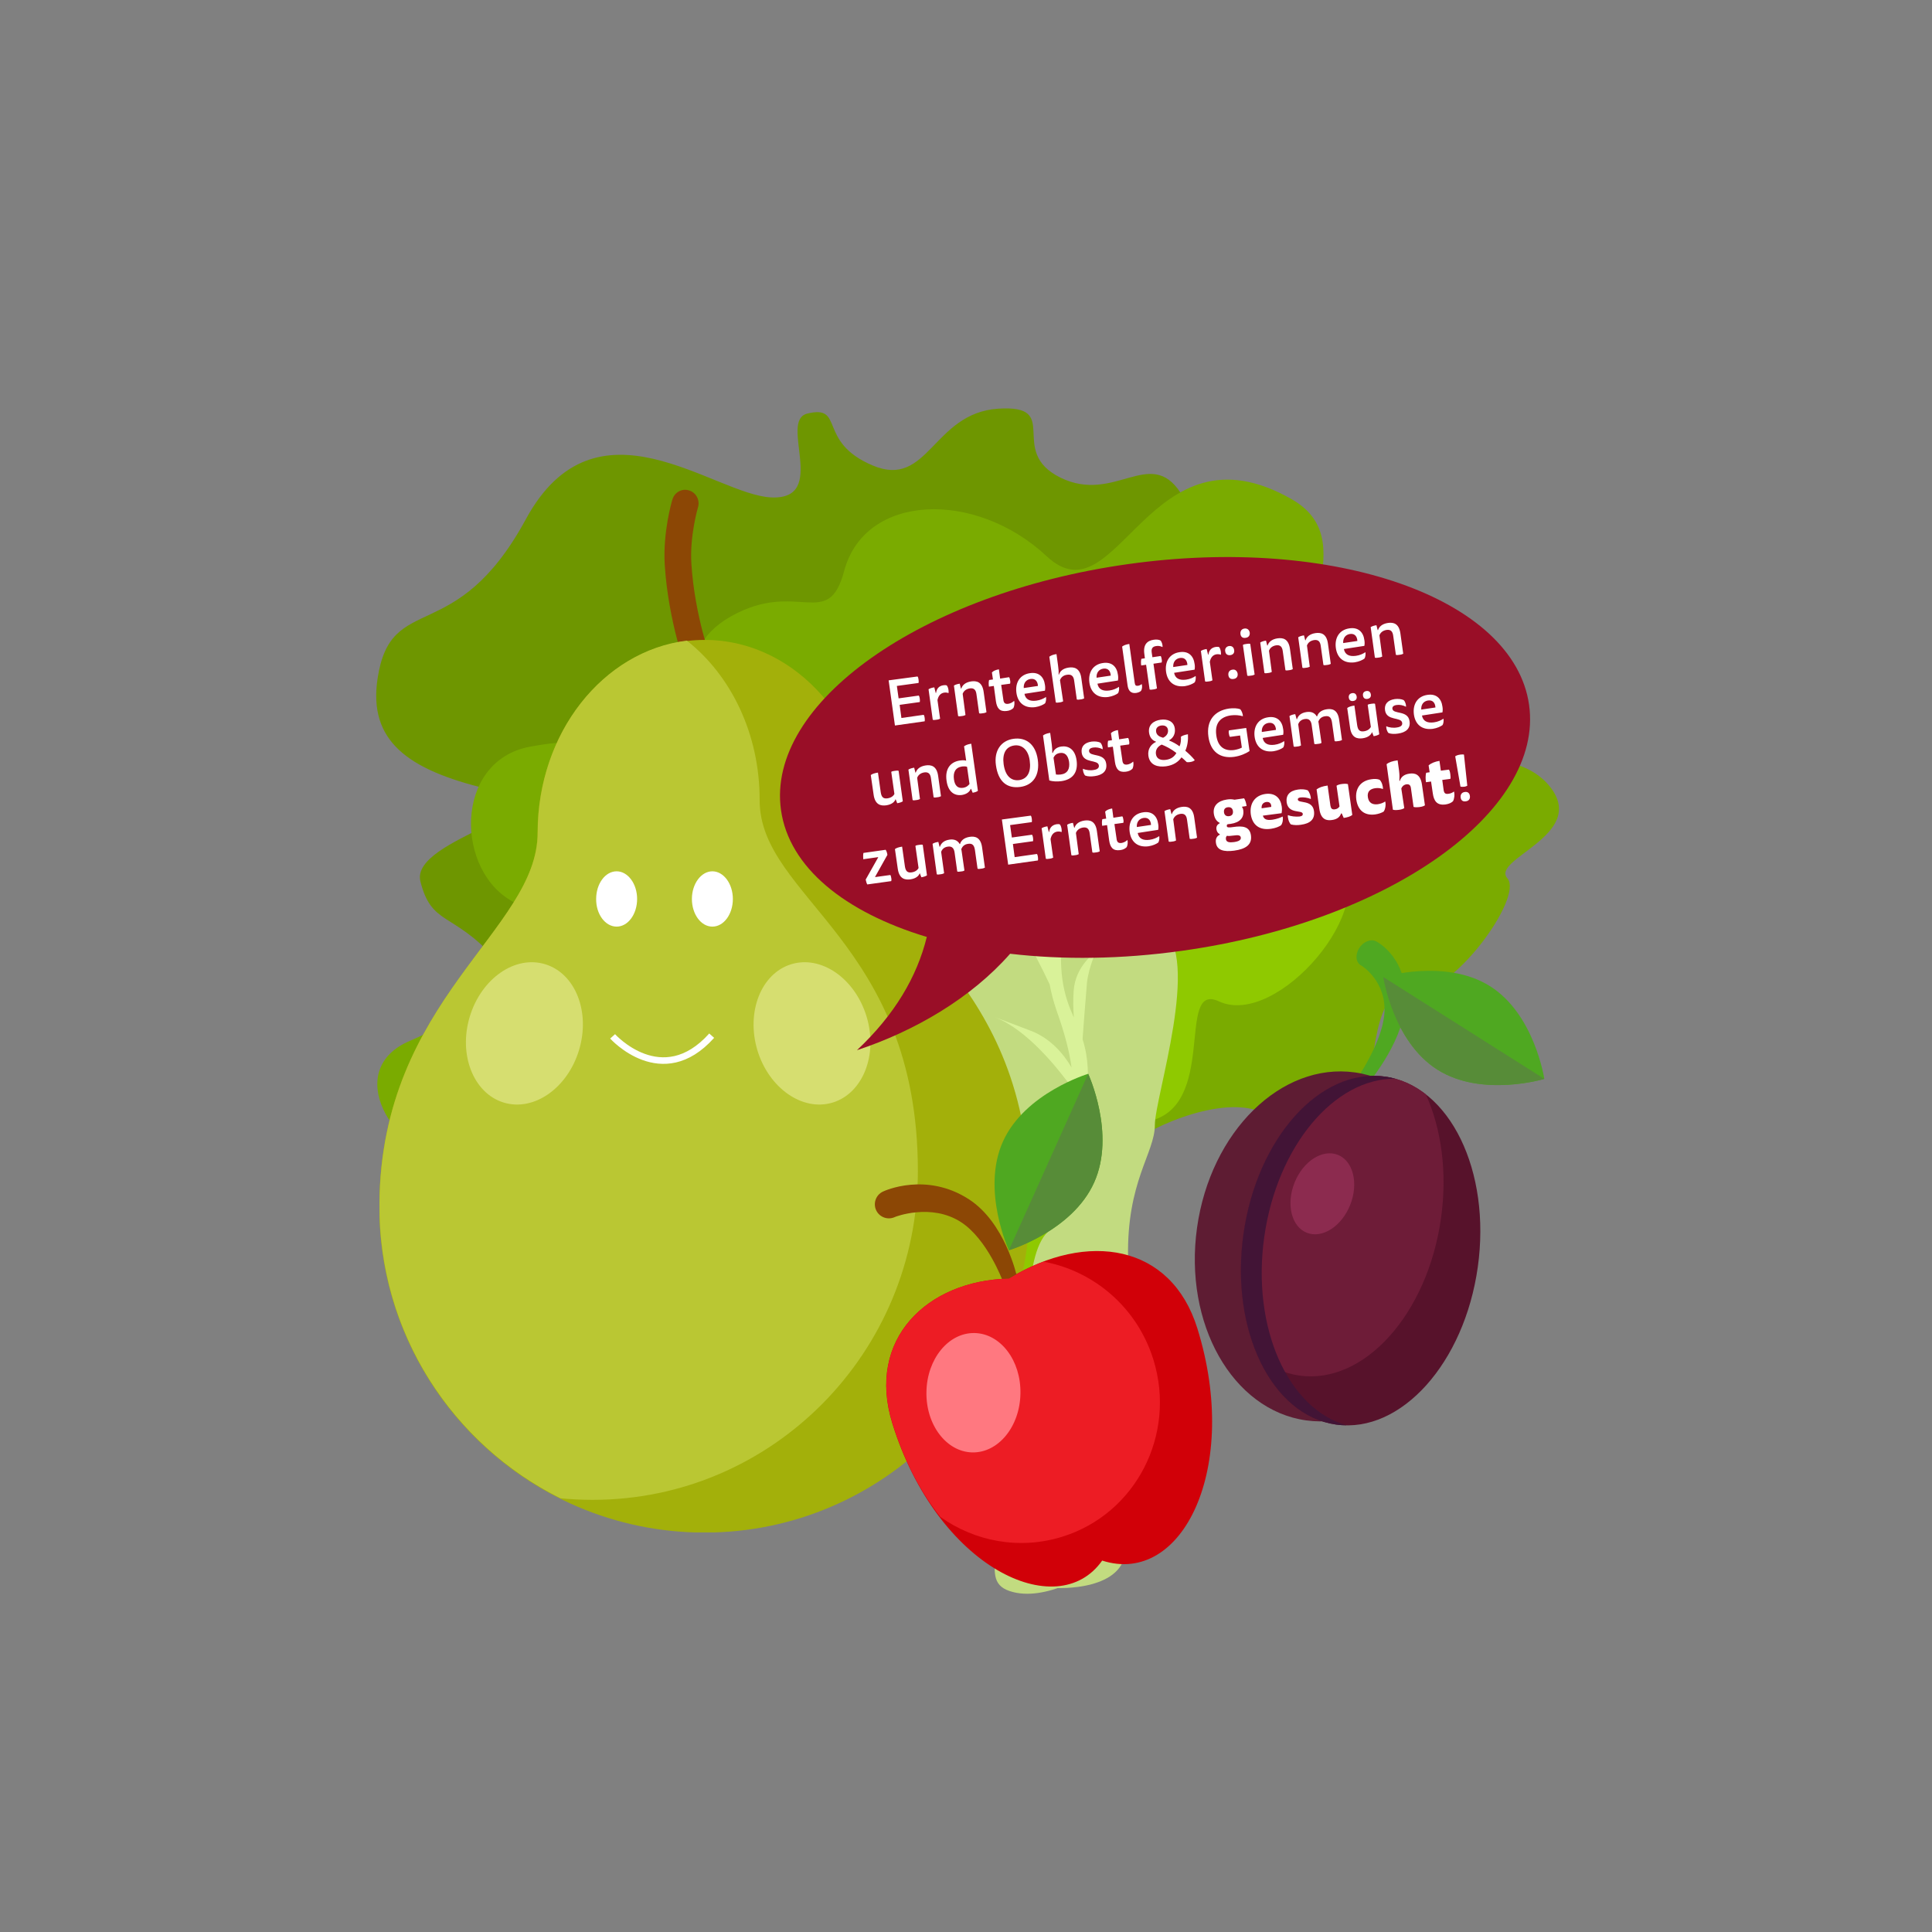 <?xml version="1.0" encoding="utf-8"?>
<!-- Generator: Adobe Illustrator 27.8.1, SVG Export Plug-In . SVG Version: 6.00 Build 0)  -->
<svg version="1.1" id="Ebene_1" xmlns="http://www.w3.org/2000/svg" xmlns:xlink="http://www.w3.org/1999/xlink" x="0px" y="0px"
	 viewBox="0 0 1103.8 1103.8" style="enable-background:new 0 0 1103.8 1103.8;" xml:space="preserve">
<rect x="0" y="0" width="1103.8" height="1103.8" fill="#808080" stroke="none"/>
<style type="text/css">
	.st0{clip-path:url(#SVGID_00000047044444454530601490000009607744966936244135_);fill:#6E9600;}
	.st1{clip-path:url(#SVGID_00000047044444454530601490000009607744966936244135_);fill:#7AAB00;}
	.st2{clip-path:url(#SVGID_00000047044444454530601490000009607744966936244135_);fill:#8FC900;}
	.st3{clip-path:url(#SVGID_00000047044444454530601490000009607744966936244135_);fill:#C2DB80;}
	.st4{clip-path:url(#SVGID_00000047044444454530601490000009607744966936244135_);fill:#D9F299;}
	.st5{clip-path:url(#SVGID_00000174604149890594286450000017403629531554473123_);fill:#8C4705;}
	.st6{clip-path:url(#SVGID_00000174604149890594286450000017403629531554473123_);fill:#A3B00A;}
	.st7{clip-path:url(#SVGID_00000174604149890594286450000017403629531554473123_);fill:#BAC733;}
	.st8{clip-path:url(#SVGID_00000174604149890594286450000017403629531554473123_);fill:#D6DE70;}
	.st9{clip-path:url(#SVGID_00000174604149890594286450000017403629531554473123_);fill:#FFFFFF;}
	.st10{clip-path:url(#SVGID_00000174604149890594286450000017403629531554473123_);fill:none;stroke:#FFFFFF;stroke-width:3.747;}
	.st11{clip-path:url(#SVGID_00000066482010902064328500000013249213396014272692_);fill:#990E27;}
	.st12{clip-path:url(#SVGID_00000066482010902064328500000013249213396014272692_);fill:#FFFFFF;}
	.st13{clip-path:url(#SVGID_00000077324894531579248270000017002717827356776600_);fill:#4FA821;}
	.st14{clip-path:url(#SVGID_00000077324894531579248270000017002717827356776600_);fill:#578C38;}
	.st15{clip-path:url(#SVGID_00000077324894531579248270000017002717827356776600_);fill:#5E1C33;}
	.st16{clip-path:url(#SVGID_00000077324894531579248270000017002717827356776600_);fill:#57122B;}
	.st17{clip-path:url(#SVGID_00000077324894531579248270000017002717827356776600_);fill:#6E1C38;}
	.st18{clip-path:url(#SVGID_00000077324894531579248270000017002717827356776600_);fill:#421436;}
	.st19{clip-path:url(#SVGID_00000077324894531579248270000017002717827356776600_);fill:#8C2B4F;}
	.st20{clip-path:url(#SVGID_00000077324894531579248270000017002717827356776600_);fill:#D10008;}
	.st21{clip-path:url(#SVGID_00000077324894531579248270000017002717827356776600_);fill:#8C4705;}
	.st22{clip-path:url(#SVGID_00000077324894531579248270000017002717827356776600_);fill:#ED1C24;}
	.st23{clip-path:url(#SVGID_00000077324894531579248270000017002717827356776600_);fill:#FF7880;}
</style>
<g>
	<defs>
		<rect id="SVGID_1_" x="214.9" y="233.5" width="675.8" height="677.1"/>
	</defs>
	<clipPath id="SVGID_00000148633822613918182710000007903875899278310797_">
		<use xlink:href="#SVGID_1_"  style="overflow:visible;"/>
	</clipPath>
	<path style="clip-path:url(#SVGID_00000148633822613918182710000007903875899278310797_);fill:#6E9600;" d="M282.3,547.1
		c-23.9-26.2-35.8-18.3-42.1-43.5c-6.4-25.2,90.2-40.4,38.1-52.9c-45.4-10.9-67.9-27.4-62.6-62.9c7.6-50.9,44.4-16.9,84.7-91.1
		c40.2-74.1,107.6-13.8,140.4-12.5c32.8,1.3,3.9-43.8,20.4-47.9c21.7-5.3,5.4,16.1,37.3,29.6c31.9,13.6,34.4-29.9,71.7-32.4
		c37.3-2.5,4.8,24.2,35.7,39.4c30.9,15.1,51-17.9,68.5,8.5c17.5,26.5-46.4,28.2-23.1,61.2c23.2,33.1,32.6,83.6-21.6,88.9
		c-54.2,5.3-156.8-9.5-152,25.4c4.8,35,65.3,81.6,23.5,87.9c-41.8,6.3-128.3-21.3-142.6,18.4C344.1,603.1,306.1,573.3,282.3,547.1"
		/>
	<path style="clip-path:url(#SVGID_00000148633822613918182710000007903875899278310797_);fill:#7AAB00;" d="M654.3,647.8
		c26.1-14.5,65.7-24.2,76.5-2.8c10.8,21.4,48.4,25.5,51-12.6c2.6-38.1,6.4-71.2,26.5-66.7c20.1,4.4,62.5-52.9,52.9-63.9
		c-9.6-11,45.3-24.5,24.9-51.6c-20.4-27.1-67.6-10.1-75.2-24.3c-7.6-14.2,41.4-28.9,16.9-45.6c-24.5-16.7-18.8,43.4-61.2,15.1
		c-42.4-28.4,16.6-84.2-28.5-110.1c-82-47-99.4,70.6-140.1,32.5c-40.8-38.1-103.9-36-115.7,8.4c-9.2,34.6-26.6,4.6-64.6,25.9
		c-37.9,21.4-13.1,55.4-6.7,69.9c6.4,14.5-2.7,45.5-5,58.1c-2.2,12.6,155.8,86.1,156.4,93.9c0.6,7.9,54.7,200.6,54.7,200.6
		L654.3,647.8z"/>
	<path style="clip-path:url(#SVGID_00000148633822613918182710000007903875899278310797_);fill:#7AAB00;" d="M432.9,567.2
		c-15.3,3.8-29.6,0.6-19.8,34.3c9.9,33.7,37.9,48.2,17.2,57.3c-34.9,15.4-76.1-65.5-75.8-32.2c0.3,33.4,41.7,25.8,36,56.7
		c-5.8,30.9-34.5,62-57.4,40.9s18.5-71.5,0.1-91c-18.5-19.5-28.1,44.4-69.8,34.6c-41.7-9.8-67.2-57-29.3-73.1c37.9-16,94.1-62,60-79
		c-34.1-17-35.3-80.9,8.7-89.1c44-8.2,51.6,3.3,54,36.9c2.4,33.5,30.4-18.9,70.3-0.6C466.7,481.2,432.9,567.2,432.9,567.2"/>
	<path style="clip-path:url(#SVGID_00000148633822613918182710000007903875899278310797_);fill:#8FC900;" d="M612.4,900.3
		c0,0,27.4-9.4,25.8-21.1c-1.6-11.7-2.7-234.8,17-238.4c41.4-7.5,16.1-80.4,41.2-68.7c33.4,15.6,93.4-55.4,67.9-81.2
		c-17.5-17.8-47.5-21.8-46.8-40.6c0.6-18.9,18.5-15.5,13.1-34c-14.9-51.2-30.6-29.4-41.7-52.6c-21.5-44.9-46.9,1.3-65-8.1
		c-42.1-21.8-56,35.9-86,5.1c-12.4-12.7-41.1,24.8-38.3,41.5c2.9,16.7-59.6,29.4-51.3,51.5c8.3,22,24.8,48.4,4.4,44.4
		c-27.1-5.4-57.6-22.9-56.1,19.2c2.2,62.3,70.7,38.8,65.3,60.2c-5.4,21.4,34.4,39.7,21,72.4c-13.4,32.7,19.1,11.3,33.8,31.8
		c14.6,20.5,41.7,31.2,53.2,87.3C581.2,825,612.4,900.3,612.4,900.3"/>
	<path style="clip-path:url(#SVGID_00000148633822613918182710000007903875899278310797_);fill:#C2DB80;" d="M625.2,897.1
		c0,0-27.7,18.9-48.4,11.9c-20.7-6.9,6.7-32.4-21.9-70.9c-28.7-38.4-123.1-82.7-147.6-110.1c-24.5-27.4-11.2-93.2-63.1-72.8
		c-45.6,17.9-72.2-15-72.5-32.3c-0.3-17.3,22.7-87.2,63.8-74.6c41.1,12.6,71.1-56.3,78.7-31.4c7.6,24.9,109,2.6,96.8,61.8
		c-12.1,59.2-25.6,86.6,17.8,92c43.3,5.4,65.3,12,53.5,29.6c-11.8,17.6-14.4,50.4,3.1,66.1C602.9,782.2,625.2,897.1,625.2,897.1"/>
	<path style="clip-path:url(#SVGID_00000148633822613918182710000007903875899278310797_);fill:#C2DB80;" d="M600.6,907.2
		c0,0,37.3,2.9,42.1-18.4c4.8-21.3,2.7-126.1,1.8-170c-0.9-43.9,15.3-60,15.3-76c0-16.1,26.6-95.9,4.1-112.4
		c-22.5-16.5,2.4-57.8-13.8-78.9c-27.2-35.4-55.5-2.4-76,4.7c-20.6,7.1-11.5-7.9-35.8-13.2c-51.6-11.4-69.4,55.2-36.4,73.2
		c33,18,56.4,30.3,49.2,66.2c-7.2,35.9-46.4,49.6-15.8,66.1c30.6,16.6,93.7,33.1,64.5,54.4C570.6,723.9,600.6,907.2,600.6,907.2"/>
	<path style="clip-path:url(#SVGID_00000148633822613918182710000007903875899278310797_);fill:#D9F299;" d="M511.5,750.5
		c-7.3-14.1-18.3-38.5-17.2-56.1c0,0-4.5-1.4-4.7,18.4c-0.1,6.7,2.2,14,5.1,20.5c-5.7-6.3-11.1-12.6-16.1-19
		c-3.1-11.4-8.4-31.2-10.5-42.4c-3.1-16.3-0.4-58.1-0.4-58.1c-14.6,26.8-5.5,66.4,1.3,87.8c-7-9.6-13.2-19.1-18.7-28.3
		c-6.4-10.6-13.6-19.4-21.2-26.9c-2.9-18.9-8-61-0.7-84.1c0,0-1.7,1.4-7.9,25c-4.9,18.6,0,43.4,2.3,53.2
		c-30.2-26.2-62.4-31.3-62.4-31.3c10.5,7.3,52.3,20.4,90.7,86.3c-10.4-7.2-23.8-14.8-37.1-17.3c0,0,23.4,16.3,31.5,20.3
		c3.2,1.6,8.6,6.1,14.1,11c38.8,59.2,93.6,82.4,107.7,102.8c15,21.7-9.5-21.7-42.4-49.8C520.2,758.7,515.8,754.6,511.5,750.5"/>
	<path style="clip-path:url(#SVGID_00000148633822613918182710000007903875899278310797_);fill:#D9F299;" d="M613.4,566.2
		c-0.4,5.5-0.2,10.7,0.1,15.1c-2.7-6.1-5.3-12.6-6.6-22.2c-3.8-28,8-86.3,8-86.3s-17.4,33-16.9,71c-4.6-9.2-10.7-19-18.2-26
		c-18-16.7-20.2-17-20.2-17c15.6,13.2,31,42.3,40.1,61.6c0.9,4.9,2.2,9.9,3.9,14.8c5,14,7.5,24.4,8.6,32.7c-4.4-7.6-12-16.7-23.3-21
		c-19-7.3-20.7-7.8-20.7-7.8c18.4,6.9,36.3,29.3,44.7,41c-0.1,2.2-0.2,4.2-0.4,6.2c-1.2,11.3,7.5,39.3,7.5,39.3s-0.6-16.8,1.3-44.5
		c0.9-13.5-0.5-22.2-2.8-29.4c0.5-6.7,1.8-24.4,2.5-32.1c1-9.6,5.9-19.5,5.9-19.5C626.2,544.3,614.4,551.2,613.4,566.2"/>
</g>
<g>
	<defs>
		<rect id="SVGID_00000055686141027356248220000005598666541742376345_" x="216.8" y="279.8" width="371.7" height="595.7"/>
	</defs>
	<clipPath id="SVGID_00000147220603188053317670000009773150046107965582_">
		<use xlink:href="#SVGID_00000055686141027356248220000005598666541742376345_"  style="overflow:visible;"/>
	</clipPath>
	<path style="clip-path:url(#SVGID_00000147220603188053317670000009773150046107965582_);fill:#8C4705;" d="M399.6,388.6
		c-3.1,0-5.9-1.9-7.1-4.9c-0.4-1.1-10.6-28.2-12.7-60.8c-1.2-18.7,4.1-36.8,4.4-37.6c1.2-4.1,5.5-6.4,9.5-5.1c4,1.2,6.3,5.5,5.1,9.6
		c-0.1,0.3-4.8,16.4-3.8,32.2c1.9,30.2,11.6,56,11.7,56.2c1.5,4-0.5,8.4-4.4,9.9C401.4,388.5,400.5,388.6,399.6,388.6"/>
	<path style="clip-path:url(#SVGID_00000147220603188053317670000009773150046107965582_);fill:#A3B00A;" d="M498.1,475.9
		c0-60.9-42.7-110.3-95.5-110.3s-95.5,49.4-95.5,110.3c0,55.9-89.4,94.9-90.4,211.9c-0.9,103.7,83.2,187.8,185.8,187.8
		c102.6,0,185.8-84.1,185.8-187.8C588.5,556.4,498.1,531.8,498.1,475.9"/>
	<path style="clip-path:url(#SVGID_00000147220603188053317670000009773150046107965582_);fill:#BAC733;" d="M392.4,366
		c-47.9,5.9-85.2,52.8-85.2,109.7c0,55.9-89.4,94.9-90.4,211.9c-0.6,73.9,41.8,137.7,103.4,168.4c6.1,0.6,12.2,0.9,18.4,0.9
		c102.6,0,185.8-84.1,185.8-187.8c0-131.4-90.4-156-90.4-211.9C434.1,419.3,417.6,385.8,392.4,366"/>
	<path style="clip-path:url(#SVGID_00000147220603188053317670000009773150046107965582_);fill:#D6DE70;" d="M330.8,600
		c-6.6,21.8-25.9,35.2-43.1,29.9c-17.2-5.3-25.9-27.3-19.3-49.1c6.6-21.8,25.9-35.2,43.1-29.9C328.8,556.2,337.4,578.2,330.8,600"/>
	<path style="clip-path:url(#SVGID_00000147220603188053317670000009773150046107965582_);fill:#FFFFFF;" d="M352.3,529.4
		c6.5,0,11.7-7.1,11.7-15.8c0-8.7-5.3-15.8-11.7-15.8c-6.5,0-11.7,7.1-11.7,15.8C340.5,522.3,345.8,529.4,352.3,529.4"/>
	<path style="clip-path:url(#SVGID_00000147220603188053317670000009773150046107965582_);fill:#FFFFFF;" d="M407,529.4
		c6.5,0,11.7-7.1,11.7-15.8c0-8.7-5.3-15.8-11.7-15.8s-11.7,7.1-11.7,15.8C395.3,522.3,400.5,529.4,407,529.4"/>
	
		<path style="clip-path:url(#SVGID_00000147220603188053317670000009773150046107965582_);fill:none;stroke:#FFFFFF;stroke-width:3.747;" d="
		M350,592.1c0,0,28.2,31.4,56.6-0.4"/>
	<path style="clip-path:url(#SVGID_00000147220603188053317670000009773150046107965582_);fill:#D6DE70;" d="M432.7,600
		c6.6,21.8,25.9,35.2,43.1,29.9c17.2-5.3,25.9-27.3,19.3-49.1c-6.6-21.8-25.9-35.2-43.1-29.9C434.8,556.2,426.2,578.2,432.7,600"/>
</g>
<g>
	<defs>
		<rect id="SVGID_00000169523699611189402620000015822862213882201990_" x="425.1" y="288" width="473.8" height="316"/>
	</defs>
	<clipPath id="SVGID_00000009592217761942336000000000376212390800257153_">
		<use xlink:href="#SVGID_00000169523699611189402620000015822862213882201990_"  style="overflow:visible;"/>
	</clipPath>
	<path style="clip-path:url(#SVGID_00000009592217761942336000000000376212390800257153_);fill:#990E27;" d="M873.6,402.7
		c-8.6-61-111.2-97-229.2-80.4c-118,16.6-206.8,79.5-198.2,140.5c4.6,32.8,36.5,58.4,83.3,72.5c-5.6,22.8-18.4,44.5-39.9,64.7
		c33-10.9,65.3-29.8,87.5-55.1c30.1,3.5,63.5,3.2,98.3-1.7C793.4,526.7,882.2,463.7,873.6,402.7"/>
	<path style="clip-path:url(#SVGID_00000009592217761942336000000000376212390800257153_);fill:#FFFFFF;" d="M836.8,452.5
		c-1.6,0.2-2.5,1.4-2.3,3.1c0.2,1.7,1.3,2.5,3,2.2c1.6-0.2,2.5-1.3,2.3-3C839.6,453,838.4,452.2,836.8,452.5 M836.4,431.1
		c-0.4-0.1-1-0.1-2,0c-1.6,0.2-2.4,0.6-3,1l3,17.3c0.4,0.1,1.1,0.2,2,0.1c0.9-0.1,1.6-0.4,1.9-0.6L836.4,431.1z M822.4,434.7
		c-2.5,0.4-4.8,1.3-6.2,2.6l0.6,3.9l-2,0.3c-0.4,1.4-0.4,3.6-0.1,5.4l2.9-0.4l1,6.8c0.6,4.1,2.2,7,7.3,6.3c1.9-0.3,3.2-0.9,4.2-1.8
		c0.8-1.3,1.1-3.8,0.6-5.6c-1,0.8-2.2,1.2-3.1,1.3c-1.9,0.3-2.5-0.4-2.8-2l-0.8-5.9l4.6-0.6c0.2-0.4,0.2-1.2,0-2.7
		c-0.2-1.5-0.5-2.2-0.8-2.6l-4.6,0.6L822.4,434.7z M800.6,450.5c0.4-1.1,1.3-2.1,2.9-2.4c1.7-0.2,2.4,0.6,2.6,2.2l1.5,10.7
		c0.6,0.2,1.6,0.3,3.3,0.1c1.7-0.2,2.6-0.6,3.2-1l-1.7-11.9c-0.9-6.1-4.3-6.6-7.1-6.2c-3.2,0.4-4.9,2-5.5,4.1l-0.3,0
		c0.1-1.7,0.1-3.7-0.2-5.9l-0.8-5.8c-3,0.4-5,1.1-6.3,2.2l3.6,26c0.6,0.2,1.6,0.3,3.3,0.1c1.7-0.2,2.6-0.6,3.2-1L800.6,450.5z
		 M781.5,455.5c-0.5-3.3,1.3-4.8,4.3-5.2c1.6-0.2,3,0,4.3,0.5c0.1-1.7-0.7-4.2-1.9-5.3c-1.2-0.5-2.9-0.6-4.7-0.3
		c-5.8,0.8-9.5,4.9-8.6,11.7c0.9,6.1,4.7,9.2,10.8,8.4c2-0.3,3.6-0.9,4.8-1.6c1-1.3,1.4-4.1,0.9-5.8c-1.1,0.8-2.8,1.4-4.4,1.6
		C784.1,459.8,782,458.7,781.5,455.5 M766.6,464.8l1.1,2.5c2.1-0.3,3.8-0.8,4.9-1.7l-2.5-17.6c-0.6-0.2-1.6-0.3-3.3-0.1
		c-1.7,0.2-2.6,0.6-3.2,1l1.7,11.8c-0.5,0.9-1.3,1.5-2.7,1.7c-1.6,0.2-2.2-0.5-2.5-2.1l-1.6-11.5c-3,0.4-5,1.2-6.3,2.2l1.6,11.3
		c0.9,6.1,4.3,6.6,7.1,6.2c3.2-0.4,4.7-1.9,5.3-3.8L766.6,464.8z M735.8,465.7c-0.2,1.4,0.5,4.1,1.7,5.3c1.8,0.5,3.9,0.5,5.8,0.2
		c5-0.7,8.1-2.9,7.4-7.9c-0.9-6.5-8.9-4.2-9.2-6.4c-0.1-0.6,0.1-1.1,1.5-1.3c1.7-0.2,4.1,0.1,5.9,0.9c0.1-1.7-0.8-4-1.8-5
		c-1.6-0.6-3.7-0.7-5.6-0.4c-4.8,0.7-6.9,3.3-6.4,7.3c1,6.8,8.8,4.2,9.2,6.5c0.1,0.8-0.3,1.4-1.9,1.6
		C740.3,466.7,737.5,466.4,735.8,465.7 M720.8,461.8c-0.2-2,0.8-3.3,2.6-3.6c2.1-0.3,3,1.1,2.9,2.8L720.8,461.8z M732.2,464.6
		c0.2-0.9,0.3-2.3,0.1-3.8c-0.7-4.9-3.8-7.9-9.3-7.2c-5.9,0.8-9.2,5.3-8.4,11.6c0.9,6.1,4.9,9.3,11.6,8.3c2.7-0.4,4.5-1.2,5.7-2
		c0.9-1.2,1.3-3.4,0.9-5c-1.1,0.6-3.2,1.4-5.7,1.8c-3.4,0.5-5-0.2-5.6-2.3L732.2,464.6z M699.3,464.1c-0.2-1.6,0.5-2.7,2.2-2.9
		c1.7-0.2,2.7,0.6,2.9,2.2c0.2,1.6-0.5,2.7-2.2,2.9C700.6,466.5,699.5,465.7,699.3,464.1 M701,477.5c0.8,0.2,2,0.1,3.4-0.1
		c3.4-0.5,4.3-0.1,4.5,1.1c0.2,1.4-1.1,2.2-3.9,2.6c-2.4,0.3-4.3,0.2-4.6-1.6C700.3,478.6,700.5,477.9,701,477.5 M703.1,470.7
		c5.4-0.8,7.8-3.6,7.2-7.9c-0.1-0.8-0.5-1.5-0.7-1.7l0-0.2l2.6-0.4c-0.2-1.6-0.7-3.3-1.4-4.4l-5.5,0.8c-1.2-0.3-2.7-0.4-4.4-0.1
		c-4.9,0.7-8.1,3.5-7.4,8.2c0.4,2.5,1.5,4.2,3.3,5.1l0,0.3c-1.3,0.6-2.1,1.8-1.8,3.5c0.2,1.2,0.8,2.2,1.9,2.7l0,0.3
		c-1.6,0.7-2.6,2.3-2.2,4.7c0.6,4.1,4.4,5.2,10.4,4.4c6.6-0.9,10.3-3.4,9.6-8.7c-0.7-5.1-4.7-5.6-10.1-4.8c-2.5,0.4-3.6,0.3-3.7-0.5
		c0-0.3,0-0.8,0.3-1C701.7,470.8,702.4,470.8,703.1,470.7 M670.3,468.1c0.5-1.4,1.7-2.7,4-3.1c2.6-0.4,3.6,1,3.9,3.5l1.5,10.7
		c0.4,0.2,1.1,0.2,2.1,0c1.1-0.1,1.7-0.4,2.1-0.6l-1.6-11.5c-0.8-6-4.2-6.5-7.1-6.1c-3.4,0.5-5.1,2.2-5.7,4.1l-0.2,0l-0.7-2.8
		c-1.4,0.2-2.6,0.6-3.3,1.1l2.4,17.4c0.4,0.2,1.1,0.2,2.1,0c1.1-0.1,1.7-0.4,2.1-0.6L670.3,468.1z M649.5,472.5
		c-0.2-2.7,1.2-4.8,3.9-5.2c3-0.4,4.1,1.8,4.2,4L649.5,472.5z M661.7,474.1c0.2-1,0.2-2.2,0-3.3c-0.6-4.6-3.5-7.5-8.6-6.7
		c-5.6,0.8-8.5,5.3-7.7,11.2c0.8,5.8,4.7,9,10.8,8.2c2.5-0.4,4.4-1.3,5.5-2.1c0.6-0.8,0.8-2.5,0.6-3.7c-1.3,0.9-3.2,1.8-5.5,2.1
		c-3.8,0.5-6.2-0.7-6.8-3.9L661.7,474.1z M636.1,467.2l-0.7-5.3c-1.8,0.3-3.2,0.9-4,1.8l0.6,4l-2.2,0.3c-0.3,1-0.3,2.4-0.1,3.8
		l2.8-0.4l1.2,8.8c0.6,4,2.2,6,6.2,5.5c1.7-0.2,2.9-0.8,3.8-1.7c0.5-0.9,0.8-2.8,0.4-4.1c-1,1-2.2,1.5-3.3,1.7
		c-2.1,0.3-2.7-0.7-2.9-2.6l-1.2-8.2l5.1-0.7c0.1-0.4,0.2-1,0-1.9c-0.1-0.8-0.3-1.5-0.6-1.8L636.1,467.2z M614.7,475.9
		c0.5-1.4,1.7-2.7,4-3.1c2.6-0.4,3.6,1,3.9,3.5l1.5,10.7c0.4,0.2,1.1,0.2,2.1,0c1.1-0.1,1.7-0.4,2.1-0.6l-1.6-11.5
		c-0.8-6-4.2-6.5-7.1-6.1c-3.4,0.5-5.1,2.2-5.7,4.1l-0.2,0l-0.7-2.8c-1.4,0.2-2.6,0.6-3.3,1.1l2.4,17.4c0.4,0.2,1.1,0.2,2.1,0
		c1.1-0.1,1.7-0.4,2.1-0.6L614.7,475.9z M599.4,475.3l-0.2,0l-0.8-3.2c-1.4,0.2-2.6,0.6-3.3,1.1l2.4,17.4c0.4,0.2,1.1,0.2,2.1,0
		c1.1-0.1,1.7-0.4,2.1-0.6l-1.5-10.6c0.5-2.5,1.8-4,3.9-4.3c0.9-0.1,1.8,0,2.4,0.3c0.1-0.4,0.1-0.9,0-1.8c-0.2-1.2-0.5-2-1-2.6
		c-0.5-0.2-1.1-0.2-1.9-0.1C600.9,471.4,599.7,473.1,599.4,475.3 M572.4,468.2l3.6,25.8l17-2.4c0.1-0.4,0.1-1.1,0-1.9
		c-0.1-0.9-0.3-1.5-0.6-1.8l-12.7,1.8l-1-7.5l11.5-1.6c0.1-0.4,0.1-1.1,0-1.9c-0.1-0.9-0.3-1.4-0.6-1.8l-11.5,1.6l-1-7.1l12.4-1.7
		c0.1-0.4,0.1-1.1,0-1.9c-0.1-0.9-0.3-1.5-0.6-1.8L572.4,468.2z M537.7,486.7c0.5-1.4,1.6-2.7,3.8-3c2.5-0.4,3.6,1.1,3.9,3.5
		l1.5,10.7c0.4,0.2,1.1,0.2,2.1,0c1.1-0.1,1.7-0.3,2-0.6l-1.5-10.4c-0.1-0.7-0.2-1.5-0.3-1.7c0.5-1.4,1.6-2.8,3.9-3.1
		c2.6-0.4,3.5,1,3.9,3.5l1.5,10.7c0.4,0.2,1.1,0.2,2.1,0c1.1-0.1,1.7-0.4,2.1-0.6l-1.6-11.5c-0.8-6-4.2-6.5-7-6.1
		c-3.5,0.5-5.1,2.3-5.6,4.1l-0.2,0c-1.4-2.4-3.6-2.8-5.8-2.5c-3.5,0.5-4.9,2.3-5.5,4.1l-0.2,0l-0.7-2.8c-1.4,0.2-2.6,0.6-3.3,1.1
		l2.4,17.4c0.4,0.2,1.1,0.2,2.1,0c1.1-0.1,1.7-0.4,2.1-0.6L537.7,486.7z M525.5,498.9l0.9,2.3c1.3-0.2,2.5-0.6,3.2-1.1l-2.4-17.4
		c-0.4-0.2-1.1-0.2-2.2,0c-1,0.1-1.7,0.3-2,0.6l1.8,12.6c-0.6,1.2-1.9,2.2-3.9,2.5c-2.6,0.4-3.5-0.9-3.9-3.4l-1.6-11.3
		c-1.9,0.3-3.2,0.7-4.1,1.4l1.6,11.1c0.8,6,4.2,6.6,7.2,6.2c3.4-0.5,4.9-2.1,5.4-3.6L525.5,498.9z M507,488.4
		c-0.2-1.2-0.5-2.2-1-2.9l-12.7,1.8c-0.2,1-0.2,2.3-0.1,3.6l8.5-1.2l0,0.2l-7.1,12.6c0.2,1.1,0.5,2.1,0.9,2.8l13.7-1.9
		c0.1-0.4,0.2-1,0-1.8c-0.1-0.8-0.3-1.4-0.5-1.7l-8.7,1.2l0-0.2L507,488.4z"/>
	<path style="clip-path:url(#SVGID_00000009592217761942336000000000376212390800257153_);fill:#FFFFFF;" d="M812,405.4
		c-0.2-2.7,1.2-4.8,3.9-5.2c3-0.4,4.1,1.8,4.2,4L812,405.4z M824.1,407c0.2-1,0.2-2.2,0-3.3c-0.6-4.6-3.5-7.5-8.6-6.7
		c-5.6,0.8-8.5,5.3-7.7,11.2c0.8,5.8,4.7,9,10.8,8.2c2.5-0.4,4.4-1.3,5.5-2.1c0.6-0.8,0.8-2.5,0.6-3.7c-1.3,0.9-3.2,1.8-5.5,2.1
		c-3.8,0.5-6.2-0.7-6.8-3.9L824.1,407z M792,414.9c-0.1,1.1,0.4,3,1.3,3.9c1.5,0.6,3.6,0.6,5.5,0.3c4.2-0.6,7.2-2.7,6.5-7.1
		c-0.9-6.4-9.4-3.7-9.8-7.1c-0.1-1,0.5-1.8,2.3-2.1c1.8-0.3,3.8,0.1,5.5,1c0.1-1.2-0.5-3-1.3-3.8c-1.5-0.7-3.3-0.8-5.1-0.6
		c-4.1,0.6-6.1,2.9-5.6,6.4c0.9,6.3,9.3,3.6,9.8,7.2c0.2,1.4-0.8,2.3-2.9,2.6C796.2,416,793.6,415.7,792,414.9 M780.7,394.8
		c-1.4,0.2-2.2,1.1-2,2.6c0.2,1.4,1.1,2.1,2.5,1.9c1.4-0.2,2.2-1.1,2-2.5C783,395.3,782,394.6,780.7,394.8 M772.6,396
		c-1.4,0.2-2.2,1.1-2,2.6c0.2,1.4,1.1,2.1,2.5,1.9c1.4-0.2,2.2-1.1,2-2.5C774.9,396.5,773.9,395.8,772.6,396 M783.9,418.3l0.9,2.3
		c1.3-0.2,2.5-0.6,3.2-1.1l-2.4-17.4c-0.4-0.2-1.1-0.2-2.2,0c-1,0.1-1.7,0.3-2,0.6l1.8,12.6c-0.6,1.2-1.9,2.2-3.9,2.5
		c-2.6,0.4-3.5-0.9-3.9-3.4l-1.6-11.3c-1.9,0.3-3.2,0.7-4.1,1.4l1.6,11.1c0.8,6,4.2,6.6,7.2,6.2c3.4-0.5,4.9-2.1,5.4-3.6
		L783.9,418.3z M741.7,413.8c0.5-1.4,1.6-2.7,3.8-3c2.5-0.4,3.6,1.1,3.9,3.5l1.5,10.7c0.4,0.2,1.1,0.2,2.1,0c1.1-0.1,1.7-0.3,2-0.6
		l-1.5-10.4c-0.1-0.7-0.2-1.5-0.3-1.7c0.5-1.4,1.6-2.8,3.9-3.1c2.6-0.4,3.5,1,3.9,3.5l1.5,10.7c0.4,0.2,1.1,0.2,2.1,0
		c1.1-0.1,1.7-0.4,2.1-0.6l-1.6-11.5c-0.8-6-4.2-6.5-7-6.1c-3.5,0.5-5.1,2.3-5.6,4.1l-0.2,0c-1.4-2.4-3.6-2.8-5.8-2.5
		c-3.5,0.5-4.9,2.3-5.5,4.1l-0.2,0L740,408c-1.4,0.2-2.6,0.6-3.3,1.1l2.4,17.4c0.4,0.2,1.1,0.2,2.1,0c1.1-0.1,1.7-0.4,2.1-0.6
		L741.7,413.8z M720.9,418.2c-0.2-2.7,1.2-4.8,3.9-5.2c3-0.4,4.1,1.8,4.2,4L720.9,418.2z M733.1,419.8c0.2-1,0.2-2.2,0-3.3
		c-0.6-4.6-3.5-7.5-8.6-6.7c-5.6,0.8-8.5,5.3-7.7,11.2c0.8,5.8,4.7,9,10.8,8.2c2.5-0.4,4.4-1.3,5.5-2.1c0.6-0.8,0.8-2.5,0.6-3.7
		c-1.3,0.9-3.2,1.8-5.5,2.1c-3.8,0.5-6.2-0.7-6.8-3.9L733.1,419.8z M713.9,429.1l-1.9-13.2l-9.9,1.4c-0.1,0.4-0.2,1,0,1.9
		c0.1,0.8,0.3,1.4,0.6,1.8l5.8-0.8l1,6.9c-1,0.6-2.6,1.1-4.4,1.4c-5.3,0.7-9.3-1.6-10.2-8.4c-1-7.1,2.6-10.6,8.4-11.4
		c2.4-0.3,4.7-0.1,6.8,0.5c0-1.3-0.7-3.1-1.5-4c-1.6-0.6-4-0.7-6.4-0.4c-8.3,1.2-13.1,6.9-11.8,16.1c1.2,8.5,6.6,12.6,14.7,11.5
		C708.7,431.9,712,430.4,713.9,429.1 M678,435.4c0.3,0.1,1,0.1,1.8,0c1.4-0.2,2.3-0.6,2.8-1.1c-1.4-1.8-3.5-3.8-5.4-5.4
		c1.3-2.8,1.7-6.3,1.5-9.4c-1.8,0.3-3.2,0.8-4,1.4c0.1,2-0.1,4-0.8,5.5c-1.8-1.4-4.1-2.6-5.9-3.3l0-0.2c2.4-1.3,3.6-3.8,3.2-6.7
		c-0.6-4.3-4.4-5.5-8.1-5c-3.8,0.5-7.3,2.8-6.6,7.5c0.4,2.6,1.8,4.3,3.9,5l0,0.2c-2.8,1.3-4.8,4-4.3,7.9c0.8,5.5,5.5,6.6,10.1,6
		c4.2-0.6,7-2.5,8.8-5.1C676.2,433.6,676.9,434.4,678,435.4 M664.5,421.5c-2.2-0.6-3.7-1.5-4-3.5c-0.3-2.4,1.5-3.3,3-3.5
		c1.6-0.2,3.5,0.3,3.8,2.5C667.5,418.8,666.7,420.4,664.5,421.5 M672.1,430.2c-1.2,2.1-3,3.5-5.9,3.9c-2.8,0.4-5.4-0.3-5.8-3.3
		c-0.3-2.5,1-4.3,3.3-5.4C666.2,426.4,669,427.8,672.1,430.2 M639.4,422.4l-0.7-5.3c-1.8,0.3-3.2,0.9-4,1.8l0.6,4l-2.2,0.3
		c-0.3,1-0.3,2.4-0.1,3.8l2.8-0.4l1.2,8.8c0.6,4,2.2,6,6.2,5.5c1.7-0.2,2.9-0.8,3.8-1.7c0.5-0.9,0.8-2.8,0.4-4.1
		c-1,1-2.2,1.5-3.3,1.7c-2.1,0.3-2.7-0.7-2.9-2.6l-1.2-8.2l5.1-0.7c0.1-0.4,0.2-1,0-1.9c-0.1-0.8-0.3-1.5-0.6-1.8L639.4,422.4z
		 M618.7,439.2c-0.1,1.1,0.4,3,1.3,3.9c1.5,0.6,3.6,0.6,5.5,0.3c4.2-0.6,7.2-2.7,6.5-7.1c-0.9-6.4-9.4-3.7-9.8-7.1
		c-0.1-1,0.5-1.8,2.3-2.1c1.8-0.3,3.8,0.1,5.5,1c0.1-1.2-0.5-3-1.3-3.8c-1.5-0.7-3.3-0.8-5.1-0.6c-4.1,0.6-6.1,2.9-5.6,6.4
		c0.9,6.3,9.3,3.6,9.8,7.2c0.2,1.4-0.8,2.3-2.9,2.6C623,440.3,620.4,440,618.7,439.2 M601.9,432.9c0.6-1.3,1.6-2.4,3.7-2.7
		c2.8-0.4,4.6,1.3,5.2,5.1c0.5,3.9-0.8,6.7-4.8,7.2c-1,0.1-2,0.1-2.7,0L601.9,432.9z M601.2,430.1c0-1.4-0.1-3.3-0.3-4.8l-0.9-6.6
		c-2,0.3-3.2,0.8-4.1,1.5l3.6,25.7c2,0.6,4.5,0.7,6.8,0.4c6.5-0.9,9.7-4.9,8.8-11.8c-0.9-6.7-4.9-8.5-8.7-8c-2.9,0.4-4.4,2-4.9,3.7
		L601.2,430.1z M573.4,436.6c-0.8-6,1.2-10,6.1-10.7c4.5-0.6,8,2.6,8.8,8.6c0.9,6.4-1.2,10.5-6,11.2
		C577.5,446.3,574.3,443.1,573.4,436.6 M579,422.1c-7,1-11.2,6.7-10,15.1c1.3,9.4,6.3,13.4,13.9,12.4c7.3-1,11.3-6.6,10-15.7
		C591.6,425.1,586.1,421.1,579,422.1 M553.9,447.9c-0.7,0.9-1.7,1.9-3.7,2.2c-2.9,0.4-4.7-1.1-5.2-4.9c-0.5-3.8,0.7-6.7,4.7-7.3
		c1-0.1,2-0.1,2.8,0.2L553.9,447.9z M552,434.6c-0.9-0.3-2.1-0.3-3.6-0.1c-5.5,0.8-8.6,4.9-7.6,11.6c0.8,5.8,4,8.7,8.7,8.1
		c2.5-0.4,4.4-1.6,5.1-3.5l0.2,0l0.9,2.2c1.2-0.2,2.3-0.5,3-1.1l-3.8-26.9c-2,0.3-3.2,0.8-4.1,1.5L552,434.6z M524,444.4
		c0.5-1.4,1.7-2.7,4-3.1c2.6-0.4,3.6,1,3.9,3.5l1.5,10.7c0.4,0.2,1.1,0.2,2.1,0c1.1-0.1,1.7-0.4,2.1-0.6l-1.6-11.5
		c-0.8-6-4.2-6.5-7.1-6.1c-3.4,0.5-5.1,2.2-5.7,4.1l-0.2,0l-0.7-2.8c-1.4,0.2-2.6,0.6-3.3,1.1l2.4,17.4c0.4,0.2,1.1,0.2,2.1,0
		c1.1-0.1,1.7-0.4,2.1-0.6L524,444.4z M511.7,456.6l0.9,2.3c1.3-0.2,2.5-0.6,3.2-1.1l-2.4-17.4c-0.4-0.2-1.1-0.2-2.2,0
		c-1,0.1-1.7,0.3-2,0.6l1.8,12.6c-0.6,1.2-1.9,2.2-3.9,2.5c-2.6,0.4-3.5-0.9-3.9-3.4l-1.6-11.3c-1.9,0.3-3.2,0.7-4.1,1.4l1.6,11.1
		c0.8,6,4.2,6.6,7.2,6.2c3.4-0.5,4.9-2.1,5.4-3.6L511.7,456.6z"/>
	<path style="clip-path:url(#SVGID_00000009592217761942336000000000376212390800257153_);fill:#FFFFFF;" d="M788.1,363
		c0.5-1.4,1.7-2.7,4-3.1c2.6-0.4,3.6,1,3.9,3.5l1.5,10.7c0.4,0.2,1.1,0.2,2.1,0c1.1-0.1,1.7-0.4,2.1-0.6l-1.6-11.5
		c-0.8-6-4.2-6.5-7.1-6.1c-3.4,0.5-5.1,2.2-5.7,4.1l-0.2,0l-0.7-2.8c-1.4,0.2-2.6,0.6-3.3,1.1l2.4,17.4c0.4,0.2,1.1,0.2,2.1,0
		c1.1-0.1,1.7-0.4,2.1-0.6L788.1,363z M767.4,367.4c-0.2-2.7,1.2-4.8,3.9-5.2c3-0.4,4.1,1.8,4.2,4L767.4,367.4z M779.5,369
		c0.2-1,0.2-2.2,0-3.3c-0.6-4.6-3.5-7.5-8.6-6.7c-5.6,0.8-8.5,5.3-7.7,11.2c0.8,5.8,4.7,9,10.8,8.2c2.5-0.4,4.4-1.3,5.5-2.1
		c0.6-0.8,0.8-2.5,0.6-3.7c-1.3,0.9-3.2,1.8-5.5,2.1c-3.8,0.5-6.2-0.7-6.8-3.9L779.5,369z M746.7,368.8c0.5-1.4,1.7-2.7,4-3.1
		c2.6-0.4,3.6,1,3.9,3.5l1.5,10.7c0.4,0.2,1.1,0.2,2.1,0c1.1-0.1,1.7-0.4,2.1-0.6l-1.6-11.5c-0.8-6-4.2-6.5-7.1-6.1
		c-3.4,0.5-5.1,2.2-5.7,4.1l-0.2,0L745,363c-1.4,0.2-2.6,0.6-3.3,1.1l2.4,17.4c0.4,0.2,1.1,0.2,2.1,0c1.1-0.1,1.7-0.4,2.1-0.6
		L746.7,368.8z M725,371.8c0.5-1.4,1.7-2.7,4-3.1c2.6-0.4,3.6,1,3.9,3.5l1.5,10.7c0.4,0.2,1.1,0.2,2.1,0c1.1-0.1,1.7-0.4,2.1-0.6
		l-1.6-11.5c-0.8-6-4.2-6.5-7.1-6.1c-3.4,0.5-5.1,2.2-5.7,4.1l-0.2,0l-0.7-2.8c-1.4,0.2-2.6,0.6-3.3,1.1l2.4,17.4
		c0.4,0.2,1.1,0.2,2.1,0c1.1-0.1,1.7-0.4,2.1-0.6L725,371.8z M711,359.1c-1.6,0.2-2.5,1.4-2.3,3.1c0.2,1.7,1.3,2.5,3,2.2
		c1.6-0.2,2.5-1.3,2.3-3C713.7,359.7,712.5,358.9,711,359.1 M712.6,386c0.4,0.2,1.1,0.2,2.1,0c1.1-0.1,1.7-0.4,2.1-0.6l-2.5-17.5
		c-0.4-0.2-1.1-0.2-2.2,0c-1,0.1-1.7,0.3-2,0.6L712.6,386z M702.2,369.1c-1.5,0.2-2.5,1.4-2.2,3c0.2,1.6,1.3,2.4,2.9,2.2
		c1.5-0.2,2.5-1.2,2.2-2.9C704.9,369.7,703.7,368.9,702.2,369.1 M704.1,382.6c-1.6,0.2-2.5,1.4-2.3,3.1c0.2,1.7,1.3,2.5,3,2.2
		c1.6-0.2,2.5-1.3,2.3-3C706.8,383.2,705.6,382.3,704.1,382.6 M690.4,374l-0.2,0l-0.8-3.2c-1.4,0.2-2.6,0.6-3.3,1.1l2.4,17.4
		c0.4,0.2,1.1,0.2,2.1,0c1.1-0.1,1.7-0.4,2.1-0.6l-1.5-10.6c0.5-2.5,1.8-4,3.9-4.3c0.9-0.1,1.8,0,2.4,0.3c0.1-0.4,0.1-0.9,0-1.8
		c-0.2-1.2-0.5-2-1-2.6c-0.5-0.2-1.1-0.2-1.9-0.1C691.9,370,690.7,371.8,690.4,374 M670.3,381.1c-0.2-2.7,1.2-4.8,3.9-5.2
		c3-0.4,4.1,1.8,4.2,4L670.3,381.1z M682.5,382.6c0.2-1,0.2-2.2,0-3.3c-0.6-4.6-3.5-7.5-8.6-6.7c-5.6,0.8-8.5,5.3-7.7,11.2
		c0.8,5.8,4.7,9,10.8,8.2c2.5-0.4,4.4-1.3,5.5-2.1c0.6-0.8,0.8-2.5,0.6-3.7c-1.3,0.9-3.2,1.8-5.5,2.1c-3.8,0.5-6.2-0.7-6.8-3.9
		L682.5,382.6z M652.1,376.4c-0.3,1-0.3,2.4-0.1,3.8l2.8-0.4l2,14.1c0.4,0.2,1.1,0.2,2.1,0c1.1-0.1,1.7-0.4,2.1-0.6l-2-14.1l4.7-0.7
		c0.1-0.4,0.2-1,0-1.9c-0.1-0.8-0.3-1.5-0.6-1.8l-4.7,0.7l-0.4-2.7c-0.3-2.1,0.3-3.4,2.6-3.7c1.2-0.2,2.4,0,3.6,0.6
		c0.1-1.2-0.4-3-1.2-3.8c-1-0.5-2.3-0.6-3.8-0.4c-3.7,0.5-6.2,2.7-5.4,8.2l0.3,2.4L652.1,376.4z M651.9,394.7
		c0.6-0.9,0.8-2.6,0.4-3.9c-0.6,0.5-1.3,0.9-2.2,1c-1,0.1-1.6-0.1-1.8-1.6l-3.1-22.3c-2,0.3-3.2,0.8-4.1,1.5l3.1,22.1
		c0.4,3.1,1.9,4.8,4.9,4.4C650.3,395.7,651.3,395.3,651.9,394.7 M626.5,387.2c-0.2-2.7,1.2-4.8,3.9-5.2c3-0.4,4.1,1.8,4.2,4
		L626.5,387.2z M638.7,388.8c0.2-1,0.2-2.2,0-3.3c-0.6-4.6-3.5-7.5-8.6-6.7c-5.6,0.8-8.5,5.3-7.7,11.2c0.8,5.8,4.7,9,10.8,8.2
		c2.5-0.4,4.4-1.3,5.5-2.1c0.6-0.8,0.8-2.5,0.6-3.7c-1.3,0.9-3.2,1.8-5.5,2.1c-3.8,0.5-6.2-0.7-6.8-3.9L638.7,388.8z M605.6,388.6
		c0.5-1.4,1.7-2.8,4.1-3.1c2.6-0.4,3.7,1,4,3.4l1.5,10.7c0.4,0.2,1.1,0.2,2.1,0c1.1-0.1,1.7-0.4,2.1-0.6l-1.6-11.5
		c-0.8-6-4.3-6.5-7.2-6.1c-3.5,0.5-5,2.2-5.6,4l-0.2,0c0.1-1.5,0-3.1-0.3-5.1l-0.9-6.6c-2,0.3-3.2,0.8-4.1,1.5l3.7,26.1
		c0.4,0.2,1.1,0.2,2.1,0c1.1-0.1,1.7-0.4,2.1-0.6L605.6,388.6z M584.9,393.1c-0.2-2.7,1.2-4.8,3.9-5.2c3-0.4,4.1,1.8,4.2,4
		L584.9,393.1z M597,394.6c0.2-1,0.2-2.2,0-3.3c-0.6-4.6-3.5-7.5-8.6-6.7c-5.6,0.8-8.5,5.3-7.7,11.2c0.8,5.8,4.7,9,10.8,8.2
		c2.5-0.4,4.4-1.3,5.5-2.1c0.6-0.8,0.8-2.5,0.6-3.7c-1.3,0.9-3.2,1.8-5.5,2.1c-3.8,0.5-6.2-0.7-6.8-3.9L597,394.6z M571.4,387.7
		l-0.7-5.3c-1.8,0.3-3.2,0.9-4,1.8l0.6,4l-2.2,0.3c-0.3,1-0.3,2.4-0.1,3.8l2.8-0.4l1.2,8.8c0.6,4,2.2,6,6.2,5.5
		c1.7-0.2,2.9-0.8,3.8-1.7c0.5-0.9,0.8-2.8,0.4-4.1c-1,1-2.2,1.5-3.3,1.7c-2.1,0.3-2.7-0.7-2.9-2.6l-1.2-8.2l5.1-0.7
		c0.1-0.4,0.2-1,0-1.9c-0.1-0.8-0.3-1.5-0.6-1.8L571.4,387.7z M550,396.4c0.5-1.4,1.7-2.7,4-3.1c2.6-0.4,3.6,1,3.9,3.5l1.5,10.7
		c0.4,0.2,1.1,0.2,2.1,0c1.1-0.1,1.7-0.4,2.1-0.6l-1.6-11.5c-0.8-6-4.2-6.5-7.1-6.1c-3.4,0.5-5.1,2.2-5.7,4.1l-0.2,0l-0.7-2.8
		c-1.4,0.2-2.6,0.6-3.3,1.1l2.4,17.4c0.4,0.2,1.1,0.2,2.1,0c1.1-0.1,1.7-0.4,2.1-0.6L550,396.4z M534.8,395.9l-0.2,0l-0.8-3.2
		c-1.4,0.2-2.6,0.6-3.3,1.1l2.4,17.4c0.4,0.2,1.1,0.2,2.1,0c1.1-0.1,1.7-0.4,2.1-0.6l-1.5-10.6c0.5-2.5,1.8-4,3.9-4.3
		c0.9-0.1,1.8,0,2.4,0.3c0.1-0.4,0.1-0.9,0-1.8c-0.2-1.2-0.5-2-1-2.6c-0.5-0.2-1.1-0.2-1.9-0.1C536.2,391.9,535.1,393.7,534.8,395.9
		 M507.7,388.7l3.6,25.8l17-2.4c0.1-0.4,0.1-1.1,0-1.9c-0.1-0.9-0.3-1.5-0.6-1.8l-12.7,1.8l-1-7.5l11.5-1.6c0.1-0.4,0.1-1.1,0-1.9
		c-0.1-0.9-0.3-1.4-0.6-1.8l-11.5,1.6l-1-7.1l12.4-1.7c0.1-0.4,0.1-1.1,0-1.9c-0.1-0.9-0.3-1.5-0.6-1.8L507.7,388.7z"/>
</g>
<g>
	<defs>
		<rect id="SVGID_00000067936816526962198390000003837120459642302604_" x="499.8" y="537.3" width="382.4" height="369.1"/>
	</defs>
	<clipPath id="SVGID_00000063609984872129008650000015454546328555247781_">
		<use xlink:href="#SVGID_00000067936816526962198390000003837120459642302604_"  style="overflow:visible;"/>
	</clipPath>
	<path style="clip-path:url(#SVGID_00000063609984872129008650000015454546328555247781_);fill:#4FA821;" d="M774.8,617
		c0.2-0.2,14.7-21.1,16.1-37.5c1.6-18.7-12.9-27.8-13.1-27.8c-3.1-1.6-3.7-5.9-1.4-9.8c2.3-3.8,6.7-5.7,9.8-4.1
		c0.8,0.4,18.9,9.9,16.6,36.7c-1.9,22.5-22.3,46-23.2,47C776.8,624.8,771.9,620.4,774.8,617"/>
	<path style="clip-path:url(#SVGID_00000063609984872129008650000015454546328555247781_);fill:#4FA821;" d="M821.2,611.1
		c-25.4-16.1-30.9-52.9-30.9-52.9s35.7-10.8,61.1,5.3c25.4,16.1,30.9,52.9,30.9,52.9S846.6,627.2,821.2,611.1"/>
	<path style="clip-path:url(#SVGID_00000063609984872129008650000015454546328555247781_);fill:#578C38;" d="M882.3,616.4l-92-58.2
		c0,0,5.5,36.8,30.9,52.9C846.6,627.2,882.3,616.4,882.3,616.4"/>
	<path style="clip-path:url(#SVGID_00000063609984872129008650000015454546328555247781_);fill:#5E1C33;" d="M836.4,722.8
		c-7.7,54.9-48.1,94.6-90.2,88.7c-42.1-5.9-70-55.2-62.3-110.1c7.7-54.9,48.1-94.6,90.2-88.7C816.3,618.6,844.1,667.9,836.4,722.8"
		/>
	<path style="clip-path:url(#SVGID_00000063609984872129008650000015454546328555247781_);fill:#57122B;" d="M844.3,723.9
		c-7.7,54.9-43.9,95.2-80.9,90c-37-5.2-60.7-53.9-53-108.8c7.7-54.9,43.9-95.2,80.9-90C828.3,620.3,852,669,844.3,723.9"/>
	<path style="clip-path:url(#SVGID_00000063609984872129008650000015454546328555247781_);fill:#6E1C38;" d="M791.4,615.1
		c-37-5.2-73.2,35.1-80.9,90c-3.7,26.4-0.1,51.3,8.7,70.7c6.9,5.4,14.7,8.9,23.2,10.1c37,5.2,73.2-35.1,80.9-90
		c3.7-26.4,0.1-51.3-8.7-70.7C807.7,619.8,799.9,616.3,791.4,615.1"/>
	<path style="clip-path:url(#SVGID_00000063609984872129008650000015454546328555247781_);fill:#421436;" d="M722.3,706.7
		c7.3-51.9,40.1-90.8,74.9-90.4c-1.9-0.5-3.9-1-5.9-1.2c-37-5.2-73.2,35.1-80.9,90c-7.7,54.9,16,103.6,53,108.8c2,0.3,4,0.4,6,0.4
		C735.9,805,715,758.7,722.3,706.7"/>
	<path style="clip-path:url(#SVGID_00000063609984872129008650000015454546328555247781_);fill:#8C2B4F;" d="M771.4,688.4
		c-4.9,12.3-16,19.4-24.8,15.9c-8.8-3.5-11.9-16.3-7-28.6c4.9-12.3,16-19.4,24.8-15.9C773.1,663.3,776.3,676.1,771.4,688.4"/>
	<path style="clip-path:url(#SVGID_00000063609984872129008650000015454546328555247781_);fill:#D10008;" d="M684.1,759
		c24.7,79.5-8.5,147.4-54.4,132.6c-25.6,36.4-94.3,4.1-119.9-78.4c-14.9-48.1,19.9-81.6,66.5-82.7C621.5,703,669.2,710.9,684.1,759"
		/>
	<path style="clip-path:url(#SVGID_00000063609984872129008650000015454546328555247781_);fill:#8C4705;" d="M572.8,731.6
		c-0.1-0.2-8.9-23.8-23.8-33.4c-17-11-37.6-3-37.7-2.9c-4,1.9-8.8,0.2-10.7-3.8c-1.9-4-0.2-8.8,3.8-10.7c1-0.5,24.8-11.4,49.2,4.4
		c20.5,13.3,27.2,43.2,27.5,44.5C582,733.8,573.7,735.9,572.8,731.6"/>
	<path style="clip-path:url(#SVGID_00000063609984872129008650000015454546328555247781_);fill:#4FA821;" d="M625.1,675.6
		c-12.5,27.8-48.7,38.7-48.7,38.7s-15.9-34.3-3.4-62.1c12.5-27.8,48.7-38.7,48.7-38.7S637.6,647.8,625.1,675.6"/>
	<path style="clip-path:url(#SVGID_00000063609984872129008650000015454546328555247781_);fill:#578C38;" d="M621.7,613.5
		l-45.3,100.8c0,0,36.2-10.8,48.7-38.7C637.6,647.8,621.7,613.5,621.7,613.5"/>
	<path style="clip-path:url(#SVGID_00000063609984872129008650000015454546328555247781_);fill:#ED1C24;" d="M659,776.9
		c-9.3-30.1-34.3-50.9-62.9-56.1c-6.5,2.5-13.1,5.7-19.7,9.7c-46.6,1.1-81.5,34.6-66.5,82.7c6.8,21.8,16.4,39.7,27.4,53.5
		c19.6,13.9,45,18.9,69.5,11.3C648.9,865,672.2,819.7,659,776.9"/>
	<path style="clip-path:url(#SVGID_00000063609984872129008650000015454546328555247781_);fill:#FF7880;" d="M583,796.2
		c-0.3,18.8-12.6,33.9-27.5,33.6c-14.8-0.3-26.6-15.8-26.2-34.6c0.3-18.8,12.6-33.9,27.5-33.6S583.4,777.4,583,796.2"/>
</g>
</svg>
